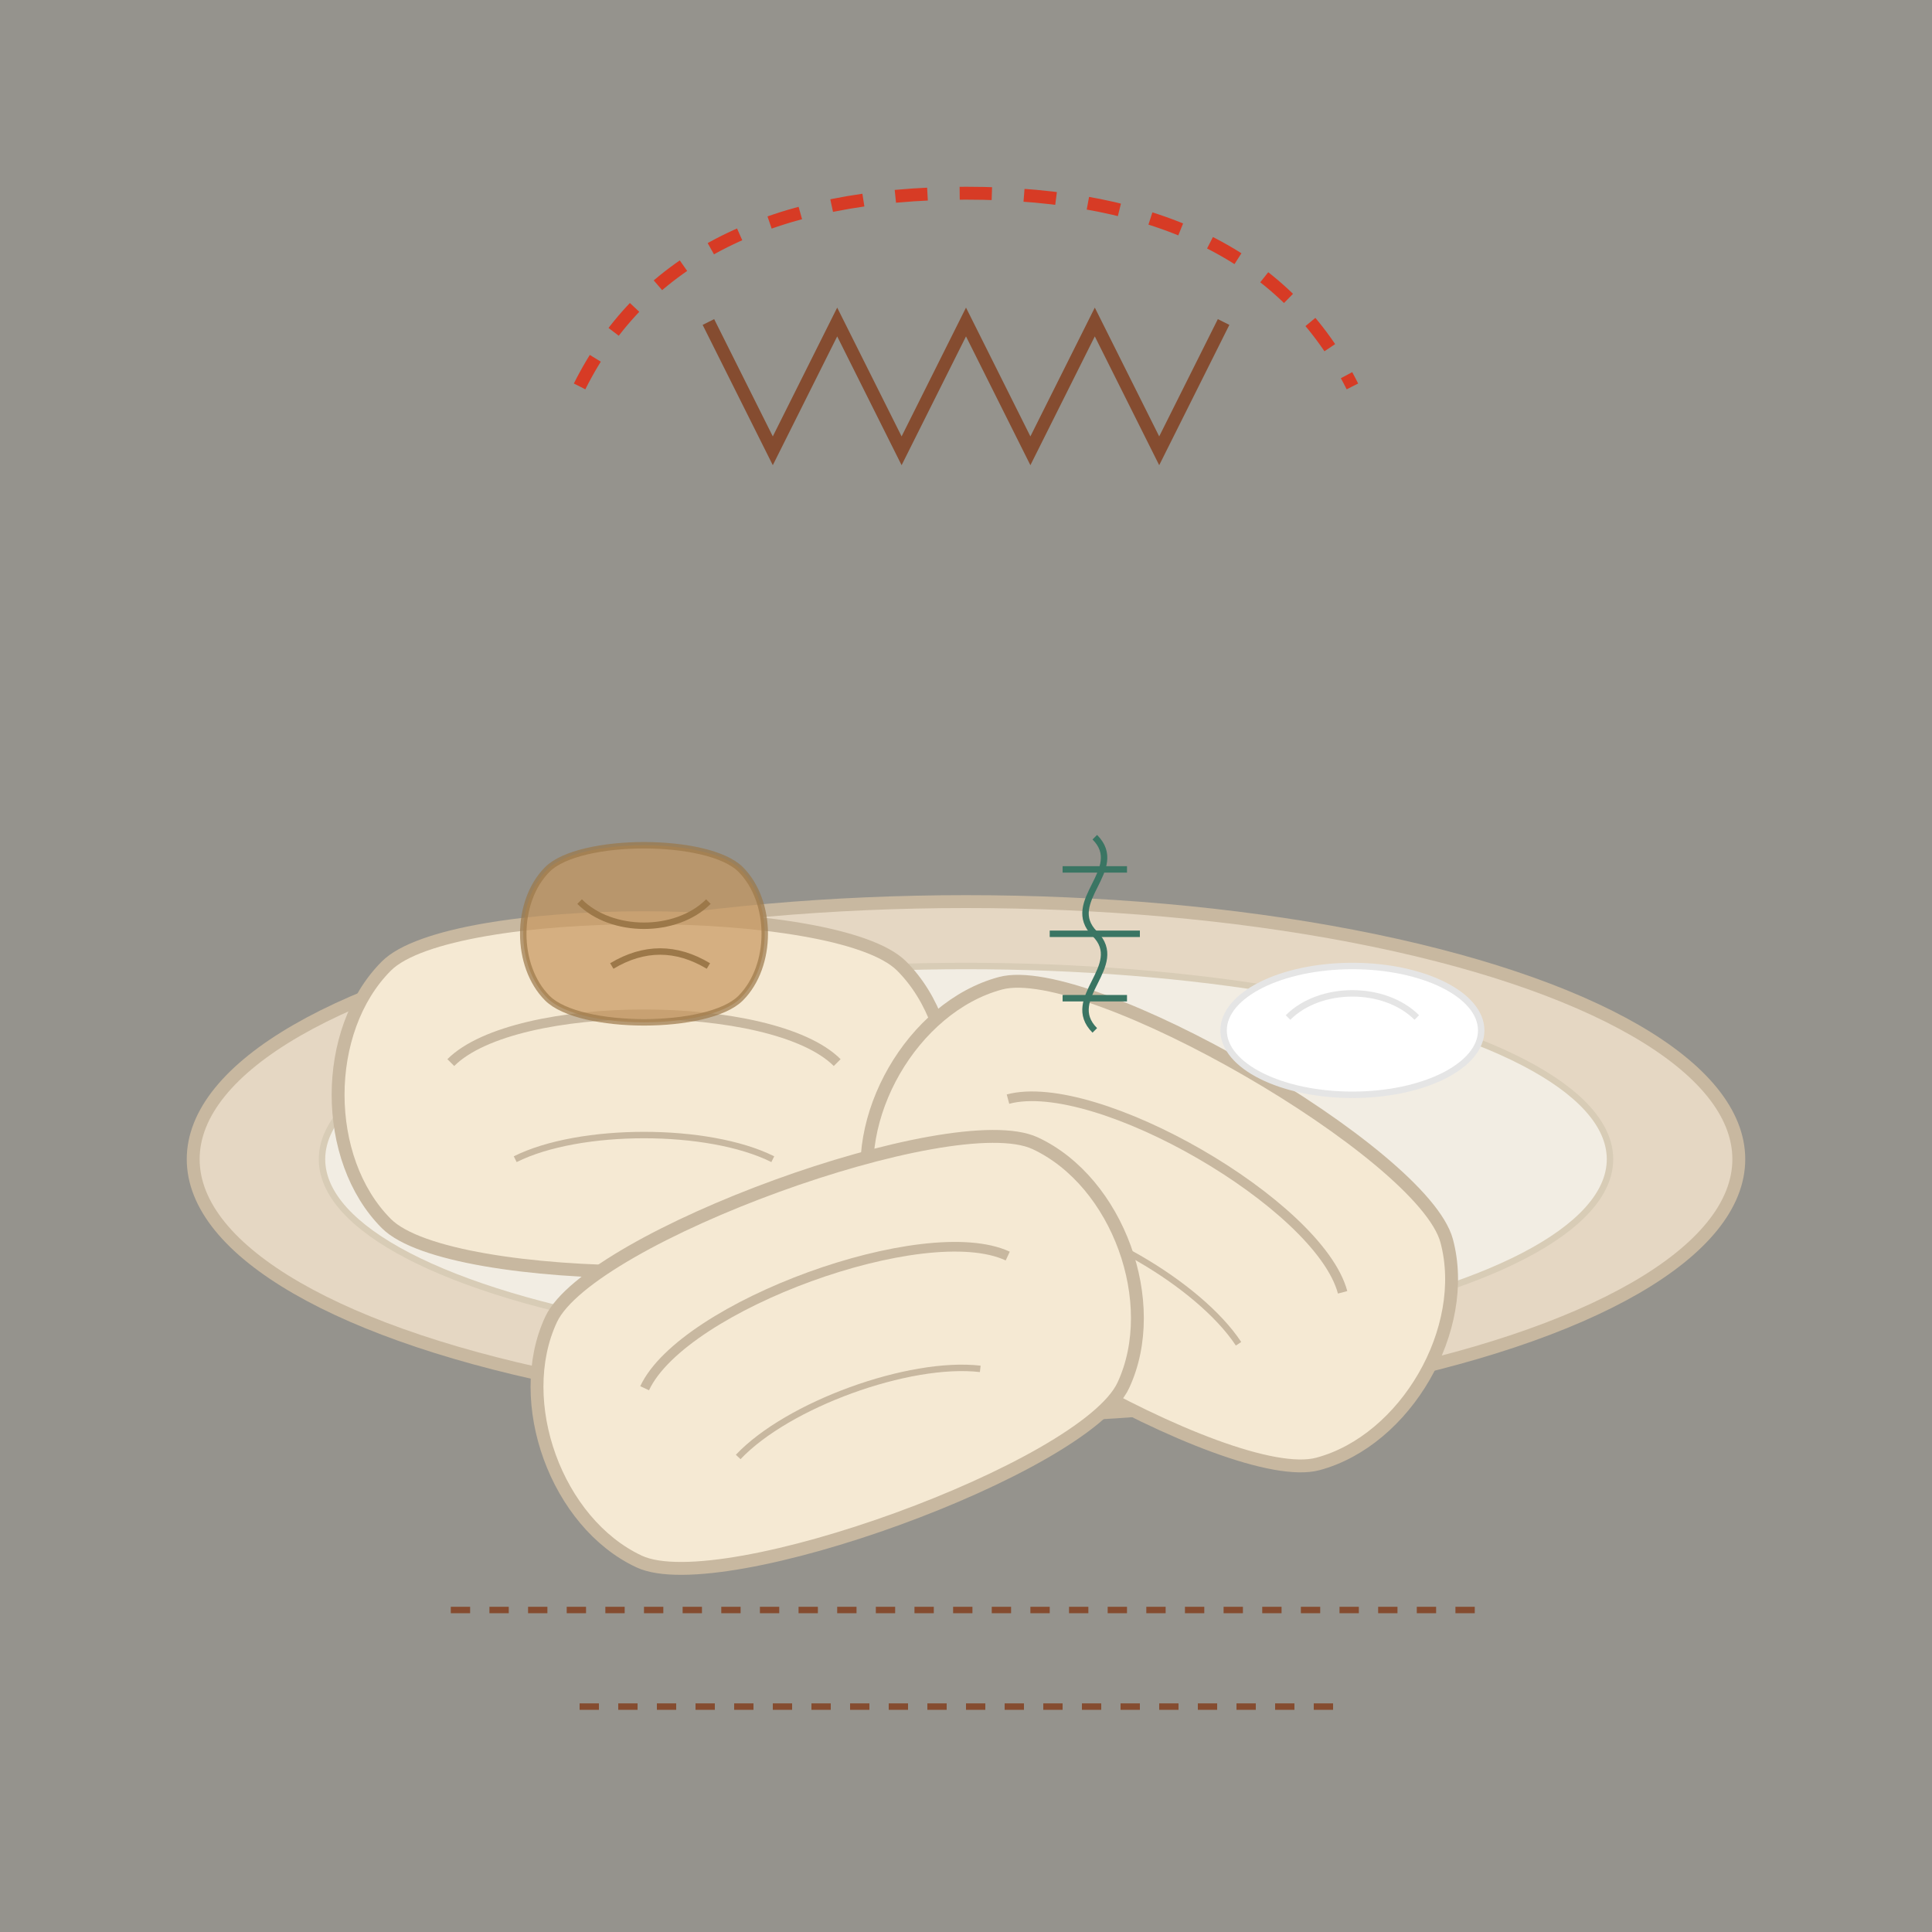 <svg xmlns="http://www.w3.org/2000/svg" viewBox="0 0 300 300" width="300" height="300">
  <rect x="0" y="0" width="300" height="300" fill="#333333" stroke="none"/>
  <!-- Background -->
  <rect width="300" height="300" fill="#f8f4e9" opacity="0.5"/>
  
  <!-- Plate -->
  <ellipse cx="150" cy="180" rx="120" ry="40" fill="#e5d7c3" stroke="#c8b8a0" stroke-width="2"/>
  <ellipse cx="150" cy="180" rx="100" ry="30" fill="#f2ede3" stroke="#d8ccb6" stroke-width="1"/>
  
  <!-- Pierogi 1 -->
  <g transform="translate(100, 170)">
    <path d="M-40,-20 C-30,-30 30,-30 40,-20 C50,-10 50,10 40,20 C30,30 -30,30 -40,20 C-50,10 -50,-10 -40,-20 Z" fill="#f5e9d3" stroke="#c8b8a0" stroke-width="2"/>
    <path d="M-30,-5 C-20,-15 20,-15 30,-5" fill="none" stroke="#c8b8a0" stroke-width="1.5"/>
    <path d="M-20,10 C-10,5 10,5 20,10" fill="none" stroke="#c8b8a0" stroke-width="1"/>
  </g>
  
  <!-- Pierogi 2 -->
  <g transform="translate(180, 190) rotate(30)">
    <path d="M-40,-20 C-30,-30 30,-30 40,-20 C50,-10 50,10 40,20 C30,30 -30,30 -40,20 C-50,10 -50,-10 -40,-20 Z" fill="#f5e9d3" stroke="#c8b8a0" stroke-width="2"/>
    <path d="M-30,-5 C-20,-15 20,-15 30,-5" fill="none" stroke="#c8b8a0" stroke-width="1.5"/>
    <path d="M-20,10 C-10,5 10,5 20,10" fill="none" stroke="#c8b8a0" stroke-width="1"/>
  </g>
  
  <!-- Pierogi 3 -->
  <g transform="translate(130, 210) rotate(-20)">
    <path d="M-40,-20 C-30,-30 30,-30 40,-20 C50,-10 50,10 40,20 C30,30 -30,30 -40,20 C-50,10 -50,-10 -40,-20 Z" fill="#f5e9d3" stroke="#c8b8a0" stroke-width="2"/>
    <path d="M-30,-5 C-20,-15 20,-15 30,-5" fill="none" stroke="#c8b8a0" stroke-width="1.5"/>
    <path d="M-20,10 C-10,5 10,5 20,10" fill="none" stroke="#c8b8a0" stroke-width="1"/>
  </g>
  
  <!-- Sour cream -->
  <g transform="translate(210, 160)">
    <ellipse cx="0" cy="0" rx="20" ry="10" fill="#ffffff" stroke="#e5e5e5" stroke-width="1"/>
    <path d="M-10,-2 C-5,-7 5,-7 10,-2" fill="none" stroke="#e5e5e5" stroke-width="1"/>
  </g>
  
  <!-- Fried onions -->
  <g transform="translate(100, 140)">
    <path d="M-15,-5 C-10,-10 10,-10 15,-5 C20,0 20,10 15,15 C10,20 -10,20 -15,15 C-20,10 -20,0 -15,-5 Z" fill="#c8985f" opacity="0.7" stroke="#9c7849" stroke-width="1"/>
    <path d="M-10,0 C-5,5 5,5 10,0 M-5,10 C0,7 5,7 10,10" fill="none" stroke="#9c7849" stroke-width="1"/>
  </g>
  
  <!-- Dill garnish -->
  <g transform="translate(170, 130)">
    <path d="M0,0 C5,5 -5,10 0,15 C5,20 -5,25 0,30" stroke="#3a7563" stroke-width="1" fill="none"/>
    <path d="M-5,5 L5,5 M-7,15 L7,15 M-5,25 L5,25" stroke="#3a7563" stroke-width="1" fill="none"/>
  </g>
  
  <!-- Folk pattern decoration -->
  <g transform="translate(150, 60)">
    <path d="M-60,0 C-50,-20 -30,-30 0,-30 C30,-30 50,-20 60,0" fill="none" stroke="#d73b25" stroke-width="2" stroke-dasharray="5,5"/>
    <path d="M-40,-10 L-30,10 L-20,-10 L-10,10 L0,-10 L10,10 L20,-10 L30,10 L40,-10" fill="none" stroke="#854c30" stroke-width="2"/>
  </g>
  
  <!-- Text label -->
  <g transform="translate(150, 250)">
    <path d="M-80,0 L80,0" stroke="#854c30" stroke-width="1" stroke-dasharray="3,3"/>
    <path d="M-60,15 L60,15" stroke="#854c30" stroke-width="1" stroke-dasharray="3,3"/>
  </g>
</svg>
